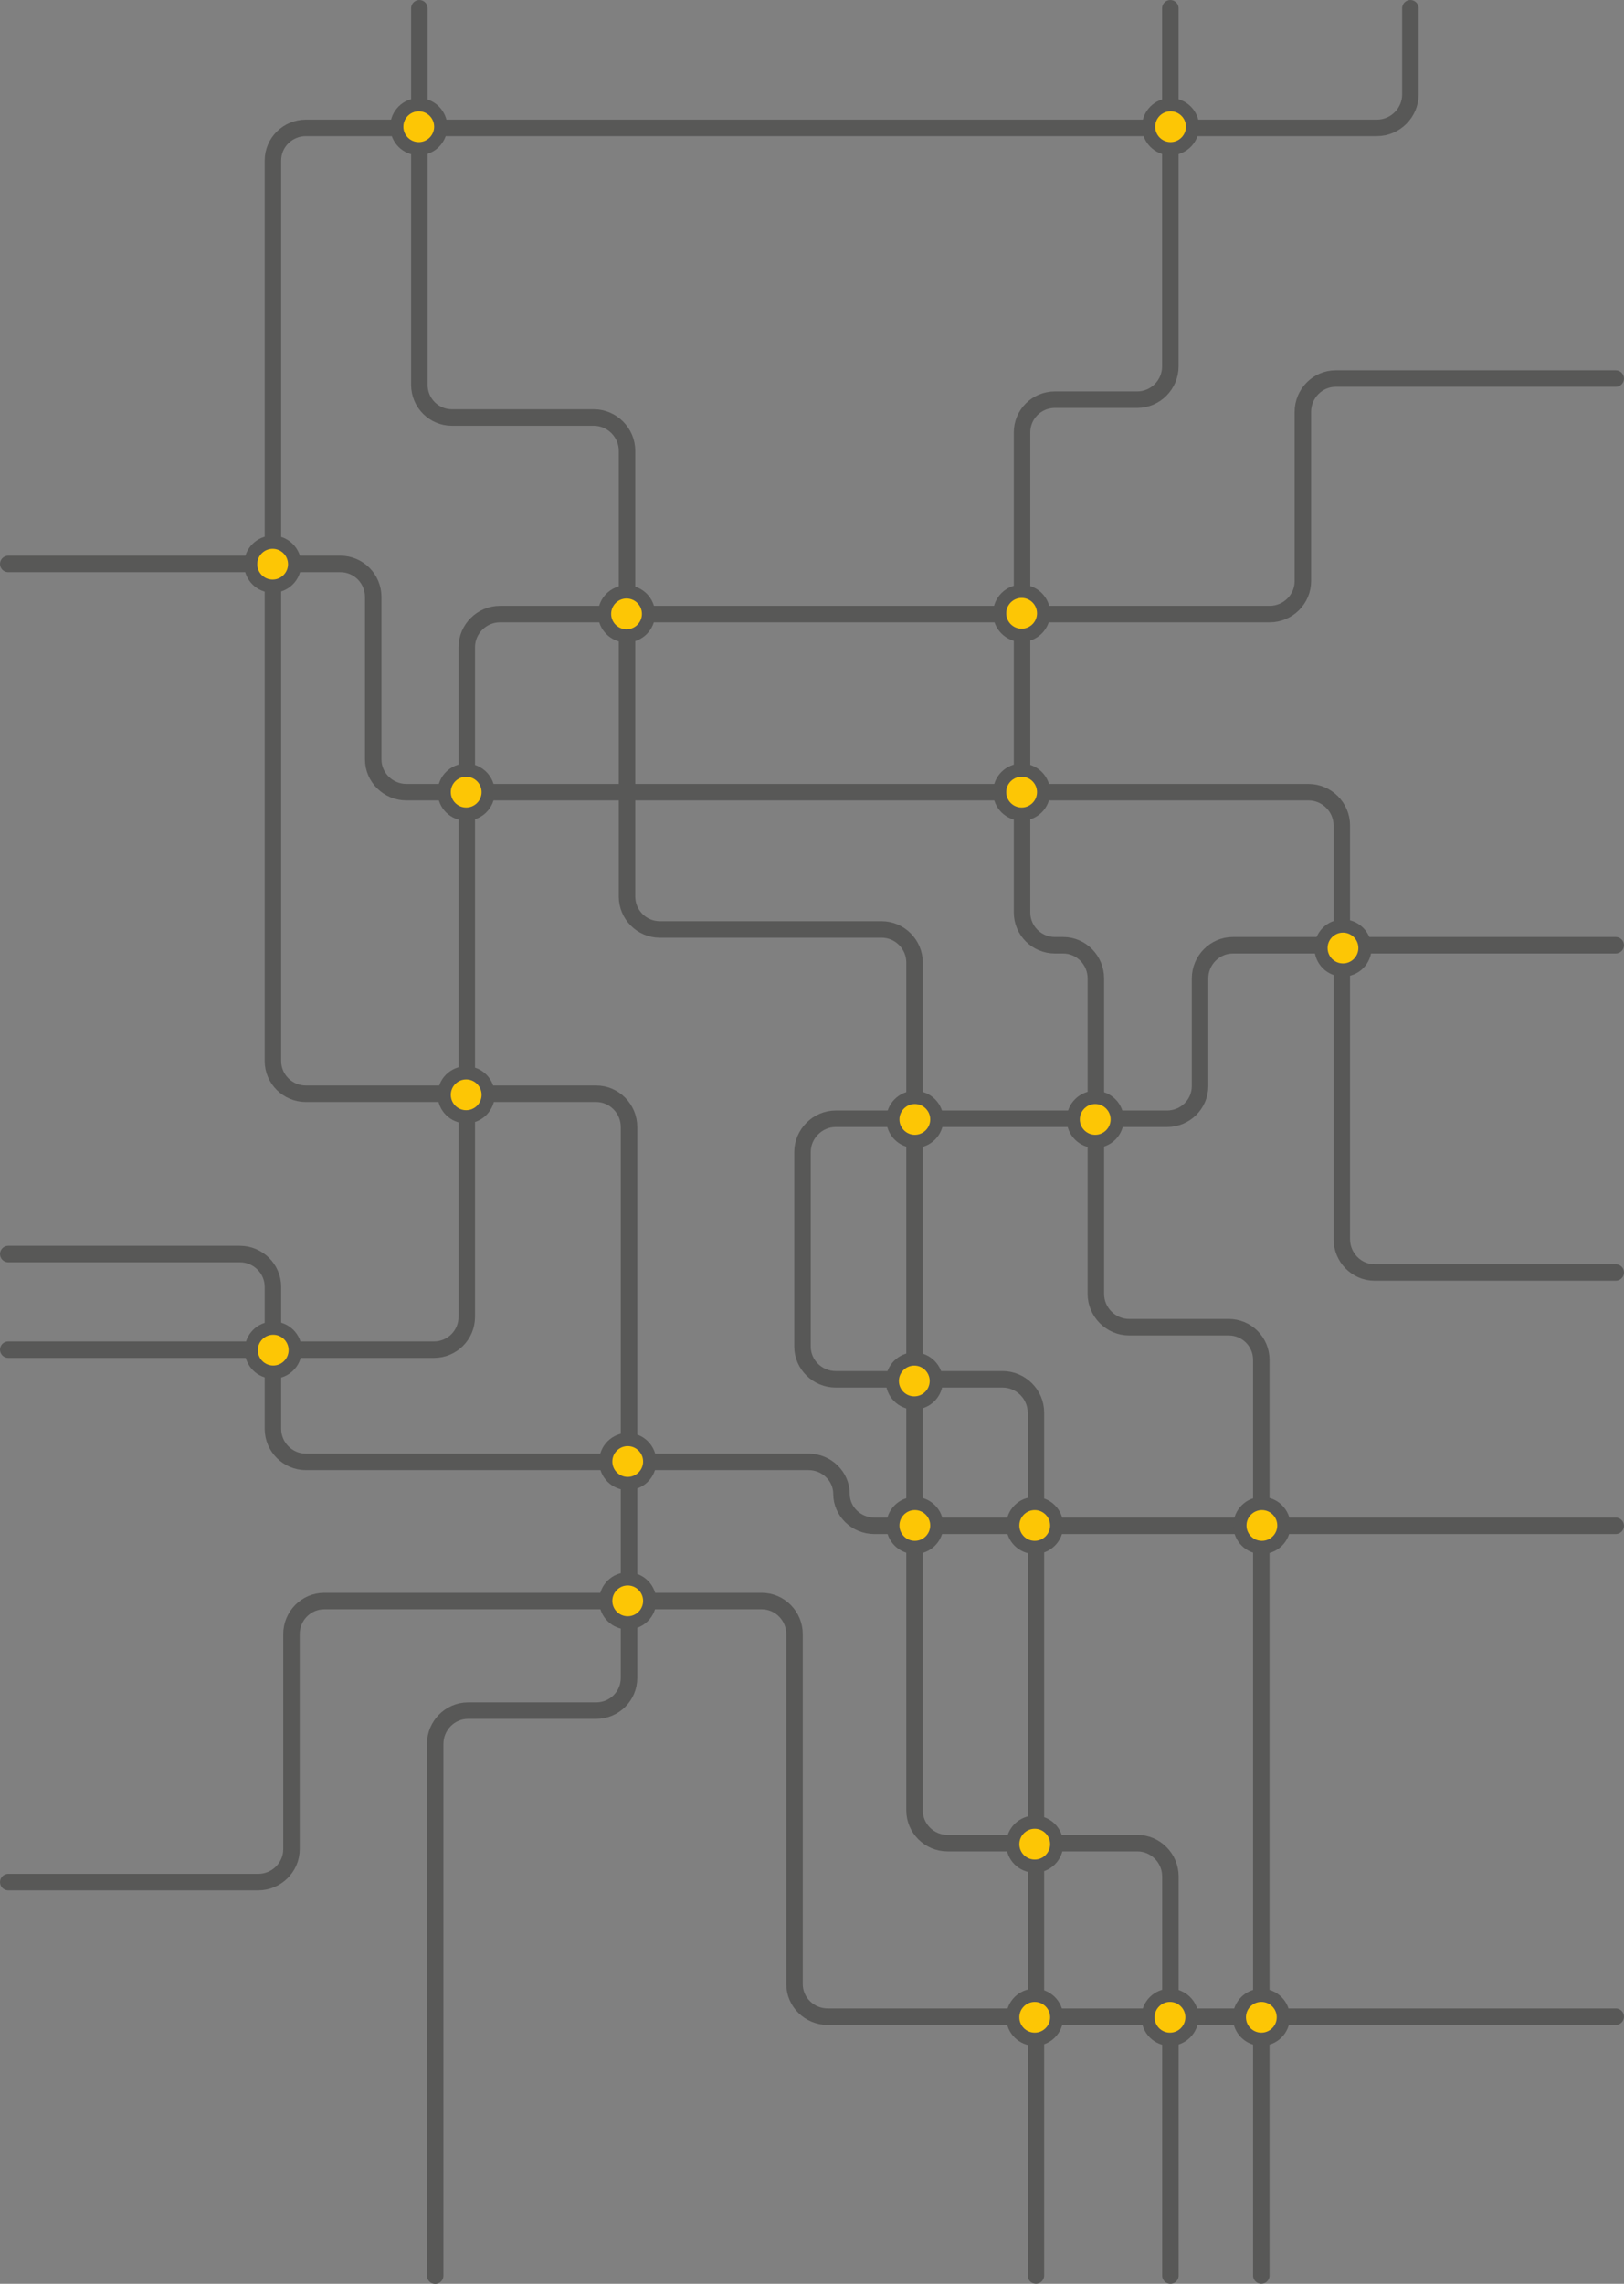 <?xml version="1.0" encoding="UTF-8"?><svg id="Livello_2" xmlns="http://www.w3.org/2000/svg" viewBox="0 0 274.96 386.45"><rect x="0" y="0" width="274.96" height="386.45" fill="#808080" stroke="none"/><defs><style>.cls-1{fill:#fff;}.cls-2{fill:#fdc605;}.cls-3{stroke-width:2.79px;}.cls-3,.cls-4{stroke-linecap:round;stroke-linejoin:round;}.cls-3,.cls-4,.cls-5{fill:none;stroke:#585857;}.cls-4{stroke-width:2.23px;}.cls-5{stroke-miterlimit:10;stroke-width:.86px;}</style></defs><g id="Livello_1-2"><g><path class="cls-3" d="m238.79,1.4v14.61c0,3.07-2.57,5.63-5.64,5.63H51.79c-3.07,0-5.58,2.46-5.58,5.53v152.37c0,3.07,2.51,5.54,5.58,5.54h49.15c3.07,0,5.56,2.55,5.56,5.62v93.22c0,3.07-2.49,5.54-5.56,5.54h-21.7c-3.07,0-5.56,2.56-5.56,5.63v89.98"/><path class="cls-3" d="m71,1.4v63.71c0,3.07,2.46,5.54,5.53,5.54h24.02c3.07,0,5.61,2.55,5.61,5.62v75.43c0,3.07,2.48,5.58,5.55,5.58h37.55c3.07,0,5.58,2.52,5.58,5.59v143.47c0,3.07,2.52,5.55,5.59,5.55h32.14c3.07,0,5.59,2.54,5.59,5.61v67.55"/><path class="cls-3" d="m273.56,64.06h-47.42c-3.07,0-5.55,2.56-5.55,5.63v28.65c0,3.07-2.54,5.57-5.61,5.57H84.65c-3.07,0-5.62,2.53-5.62,5.6v113.32c0,3.07-2.48,5.55-5.55,5.55H1.4"/><path class="cls-3" d="m273.56,341.25h-133.43c-3.07,0-5.61-2.46-5.61-5.53v-59.2c0-3.07-2.48-5.6-5.55-5.6H54.89c-3.07,0-5.54,2.53-5.54,5.6v36.39c0,3.07-2.55,5.57-5.62,5.57H1.4"/><path class="cls-3" d="m273.56,159.95h-64.81c-3.07,0-5.57,2.54-5.57,5.61v18.22c0,3.07-2.52,5.53-5.59,5.53h-56.1c-3.07,0-5.62,2.56-5.62,5.63v32.91c0,3.07,2.55,5.55,5.62,5.55h28.27c3.07,0,5.63,2.54,5.63,5.61v146.03"/><path class="cls-3" d="m198.15,1.4v60.61c0,3.07-2.52,5.62-5.59,5.62h-13.96c-3.07,0-5.56,2.47-5.56,5.54v81.23c0,3.07,2.49,5.55,5.56,5.55h1.4c3.07,0,5.54,2.54,5.54,5.61v53.4c0,3.07,2.55,5.62,5.62,5.62h16.86c3.07,0,5.53,2.47,5.53,5.54v154.92"/><path class="cls-3" d="m273.56,258.19h-125.51c-3.07,0-5.58-2.44-5.58-5.41s-2.51-5.41-5.58-5.41H51.79c-3.07,0-5.58-2.52-5.58-5.59v-24.02c0-3.07-2.52-5.56-5.59-5.56H1.4"/><path class="cls-3" d="m1.4,95.43h56.24c3.07,0,5.55,2.51,5.55,5.58v27.49c0,3.07,2.55,5.55,5.62,5.55h152.75c3.07,0,5.62,2.54,5.62,5.61v70.02c0,3.07,2.47,5.64,5.54,5.64h40.84"/><path class="cls-1" d="m198.19,25.16c-2.06,0-3.72-1.67-3.72-3.72s1.67-3.72,3.72-3.72,3.72,1.67,3.72,3.72-1.67,3.72-3.72,3.72"/><path class="cls-5" d="m198.19,25.16c-2.06,0-3.72-1.67-3.72-3.72s1.67-3.72,3.72-3.72,3.72,1.67,3.72,3.72-1.67,3.72-3.72,3.72Z"/><path class="cls-2" d="m198.19,25.16c-2.06,0-3.72-1.67-3.72-3.72s1.67-3.72,3.72-3.72,3.72,1.67,3.72,3.72-1.67,3.72-3.72,3.72"/><path class="cls-4" d="m198.19,25.16c-2.06,0-3.72-1.67-3.72-3.72s1.67-3.72,3.72-3.72,3.72,1.67,3.72,3.72-1.67,3.72-3.72,3.72Z"/><path class="cls-1" d="m70.9,25.16c-2.06,0-3.72-1.67-3.72-3.72s1.67-3.72,3.72-3.72,3.72,1.67,3.72,3.72-1.67,3.72-3.72,3.72"/><path class="cls-5" d="m70.9,25.16c-2.06,0-3.72-1.67-3.72-3.72s1.67-3.72,3.72-3.72,3.72,1.67,3.72,3.72-1.67,3.72-3.72,3.72Z"/><path class="cls-2" d="m70.9,25.16c-2.06,0-3.72-1.67-3.72-3.72s1.67-3.72,3.72-3.72,3.72,1.67,3.72,3.72-1.67,3.72-3.72,3.72"/><path class="cls-4" d="m70.9,25.16c-2.06,0-3.72-1.67-3.72-3.72s1.67-3.72,3.72-3.72,3.72,1.67,3.72,3.72-1.67,3.72-3.72,3.72Z"/><path class="cls-1" d="m198.09,345.07c-2.06,0-3.72-1.67-3.72-3.72s1.67-3.72,3.72-3.72,3.72,1.67,3.72,3.72-1.67,3.72-3.72,3.72"/><path class="cls-5" d="m198.09,345.07c-2.06,0-3.72-1.67-3.72-3.72s1.67-3.72,3.72-3.72,3.72,1.67,3.72,3.72-1.67,3.72-3.72,3.72Z"/><path class="cls-2" d="m198.09,345.07c-2.06,0-3.72-1.67-3.72-3.72s1.67-3.72,3.72-3.72,3.72,1.67,3.72,3.72-1.67,3.72-3.72,3.72"/><path class="cls-4" d="m198.09,345.07c-2.06,0-3.72-1.67-3.72-3.72s1.67-3.72,3.72-3.72,3.72,1.67,3.72,3.72-1.67,3.72-3.72,3.72Z"/><path class="cls-1" d="m106.08,107.6c-2.06,0-3.72-1.67-3.72-3.72s1.67-3.72,3.72-3.72,3.72,1.67,3.72,3.72-1.67,3.72-3.72,3.72"/><path class="cls-5" d="m106.08,107.6c-2.06,0-3.72-1.67-3.72-3.72s1.67-3.72,3.72-3.72,3.72,1.67,3.72,3.72-1.67,3.72-3.72,3.72Z"/><path class="cls-2" d="m106.08,107.6c-2.06,0-3.72-1.67-3.72-3.72s1.67-3.72,3.72-3.72,3.72,1.67,3.72,3.72-1.67,3.72-3.72,3.72"/><path class="cls-4" d="m106.08,107.6c-2.06,0-3.72-1.67-3.72-3.72s1.67-3.72,3.72-3.72,3.72,1.67,3.72,3.72-1.67,3.72-3.72,3.72Z"/><path class="cls-1" d="m227.38,164.14c-2.06,0-3.72-1.67-3.72-3.72s1.67-3.72,3.72-3.72,3.72,1.67,3.72,3.72-1.67,3.72-3.72,3.72"/><path class="cls-5" d="m227.38,164.14c-2.06,0-3.72-1.67-3.72-3.72s1.67-3.72,3.72-3.72,3.72,1.67,3.72,3.72-1.67,3.72-3.72,3.72Z"/><path class="cls-2" d="m227.38,164.14c-2.06,0-3.72-1.67-3.72-3.72s1.67-3.72,3.72-3.72,3.72,1.67,3.72,3.72-1.67,3.72-3.72,3.72"/><path class="cls-4" d="m227.38,164.14c-2.06,0-3.72-1.67-3.72-3.72s1.67-3.72,3.72-3.72,3.72,1.67,3.72,3.72-1.67,3.72-3.72,3.72Z"/><path class="cls-1" d="m185.43,193.14c-2.06,0-3.72-1.67-3.72-3.72s1.67-3.72,3.72-3.72,3.72,1.67,3.72,3.72-1.67,3.72-3.72,3.72"/><path class="cls-5" d="m185.43,193.14c-2.06,0-3.72-1.67-3.72-3.72s1.67-3.72,3.72-3.72,3.72,1.67,3.72,3.72-1.67,3.72-3.72,3.72Z"/><path class="cls-2" d="m185.43,193.14c-2.06,0-3.72-1.67-3.72-3.72s1.67-3.72,3.72-3.72,3.72,1.67,3.72,3.72-1.67,3.72-3.72,3.72"/><path class="cls-4" d="m185.43,193.14c-2.06,0-3.72-1.67-3.72-3.72s1.67-3.72,3.72-3.72,3.72,1.67,3.72,3.72-1.67,3.72-3.72,3.72Z"/><path class="cls-1" d="m46.16,99.19c-2.06,0-3.72-1.67-3.72-3.72s1.67-3.72,3.72-3.72,3.72,1.67,3.72,3.72-1.67,3.72-3.72,3.72"/><path class="cls-5" d="m46.16,99.19c-2.06,0-3.72-1.67-3.72-3.72s1.67-3.72,3.72-3.72,3.72,1.67,3.72,3.72-1.67,3.72-3.72,3.72Z"/><path class="cls-2" d="m46.16,99.19c-2.06,0-3.72-1.67-3.72-3.72s1.67-3.72,3.72-3.72,3.72,1.67,3.72,3.72-1.67,3.72-3.72,3.72"/><path class="cls-4" d="m46.16,99.19c-2.06,0-3.72-1.67-3.72-3.72s1.67-3.72,3.72-3.72,3.72,1.67,3.72,3.72-1.67,3.72-3.72,3.72Z"/><path class="cls-1" d="m213.56,345.07c-2.06,0-3.72-1.67-3.72-3.72s1.67-3.72,3.72-3.72,3.72,1.67,3.72,3.72-1.67,3.72-3.72,3.72"/><path class="cls-5" d="m213.56,345.07c-2.06,0-3.72-1.67-3.72-3.72s1.67-3.72,3.72-3.72,3.72,1.67,3.72,3.72-1.67,3.72-3.72,3.72Z"/><path class="cls-2" d="m213.56,345.07c-2.06,0-3.72-1.67-3.72-3.72s1.67-3.72,3.72-3.72,3.72,1.67,3.72,3.72-1.67,3.72-3.72,3.72"/><path class="cls-4" d="m213.56,345.07c-2.06,0-3.72-1.67-3.72-3.72s1.67-3.72,3.72-3.72,3.72,1.67,3.72,3.72-1.67,3.72-3.72,3.72Z"/><path class="cls-1" d="m154.89,261.85c-2.06,0-3.72-1.67-3.72-3.72s1.67-3.72,3.72-3.72,3.72,1.67,3.72,3.72-1.67,3.72-3.72,3.72"/><path class="cls-5" d="m154.89,261.85c-2.06,0-3.72-1.67-3.72-3.72s1.67-3.72,3.72-3.72,3.72,1.67,3.72,3.72-1.67,3.72-3.72,3.72Z"/><path class="cls-2" d="m154.89,261.85c-2.06,0-3.72-1.67-3.72-3.72s1.67-3.72,3.72-3.72,3.72,1.67,3.72,3.72-1.67,3.72-3.72,3.72"/><path class="cls-4" d="m154.89,261.85c-2.06,0-3.72-1.67-3.72-3.72s1.67-3.72,3.72-3.72,3.72,1.67,3.72,3.72-1.67,3.72-3.72,3.72Z"/><path class="cls-1" d="m213.65,261.85c-2.06,0-3.72-1.67-3.72-3.72s1.67-3.72,3.72-3.72,3.72,1.67,3.72,3.72-1.67,3.72-3.72,3.72"/><path class="cls-5" d="m213.65,261.85c-2.06,0-3.72-1.67-3.72-3.72s1.67-3.72,3.72-3.72,3.72,1.67,3.72,3.72-1.67,3.72-3.72,3.72Z"/><path class="cls-2" d="m213.65,261.85c-2.06,0-3.72-1.67-3.72-3.72s1.67-3.72,3.72-3.72,3.72,1.67,3.72,3.72-1.67,3.72-3.72,3.72"/><path class="cls-4" d="m213.65,261.85c-2.06,0-3.72-1.67-3.72-3.72s1.67-3.72,3.72-3.72,3.72,1.67,3.72,3.72-1.67,3.72-3.72,3.72Z"/><path class="cls-1" d="m154.8,237.4c-2.06,0-3.72-1.67-3.72-3.72s1.67-3.72,3.72-3.72,3.72,1.67,3.72,3.72-1.67,3.72-3.72,3.72"/><path class="cls-5" d="m154.8,237.4c-2.06,0-3.72-1.67-3.72-3.72s1.67-3.72,3.72-3.72,3.72,1.67,3.72,3.72-1.67,3.72-3.72,3.72Z"/><path class="cls-2" d="m154.8,237.4c-2.06,0-3.72-1.67-3.72-3.72s1.67-3.72,3.72-3.72,3.72,1.67,3.72,3.72-1.67,3.72-3.72,3.72"/><path class="cls-4" d="m154.8,237.4c-2.06,0-3.72-1.67-3.72-3.72s1.67-3.72,3.72-3.72,3.72,1.67,3.72,3.72-1.67,3.72-3.72,3.72Z"/><path class="cls-1" d="m175.19,261.85c-2.06,0-3.72-1.67-3.72-3.72s1.67-3.72,3.72-3.72,3.72,1.67,3.72,3.72-1.67,3.72-3.72,3.72"/><path class="cls-5" d="m175.19,261.85c-2.06,0-3.72-1.67-3.72-3.72s1.67-3.72,3.72-3.72,3.72,1.67,3.72,3.72-1.67,3.72-3.72,3.72Z"/><path class="cls-2" d="m175.19,261.85c-2.06,0-3.72-1.67-3.72-3.72s1.67-3.72,3.72-3.72,3.72,1.67,3.72,3.72-1.67,3.72-3.72,3.72"/><path class="cls-4" d="m175.19,261.85c-2.06,0-3.72-1.67-3.72-3.72s1.67-3.72,3.72-3.72,3.72,1.67,3.72,3.72-1.67,3.72-3.72,3.72Z"/><path class="cls-1" d="m154.89,193.14c-2.06,0-3.72-1.67-3.72-3.72s1.67-3.72,3.72-3.72,3.72,1.67,3.72,3.72-1.67,3.72-3.72,3.72"/><path class="cls-5" d="m154.89,193.14c-2.06,0-3.72-1.67-3.72-3.72s1.67-3.72,3.72-3.72,3.72,1.67,3.72,3.72-1.67,3.72-3.72,3.72Z"/><path class="cls-2" d="m154.89,193.14c-2.06,0-3.72-1.67-3.72-3.72s1.67-3.72,3.72-3.72,3.72,1.67,3.72,3.72-1.67,3.72-3.72,3.72"/><path class="cls-4" d="m154.89,193.14c-2.06,0-3.72-1.67-3.72-3.72s1.67-3.72,3.72-3.72,3.72,1.67,3.72,3.72-1.67,3.72-3.72,3.72Z"/><path class="cls-1" d="m106.28,274.61c-2.06,0-3.72-1.67-3.72-3.72s1.67-3.72,3.72-3.72,3.72,1.67,3.72,3.72-1.67,3.72-3.72,3.72"/><path class="cls-5" d="m106.28,274.61c-2.06,0-3.72-1.67-3.72-3.72s1.67-3.72,3.72-3.72,3.72,1.67,3.72,3.72-1.67,3.72-3.72,3.72Z"/><path class="cls-2" d="m106.28,274.61c-2.06,0-3.72-1.67-3.72-3.72s1.67-3.72,3.72-3.72,3.72,1.67,3.72,3.72-1.67,3.72-3.72,3.72"/><path class="cls-4" d="m106.28,274.61c-2.06,0-3.72-1.67-3.72-3.72s1.67-3.72,3.72-3.72,3.72,1.67,3.72,3.72-1.67,3.72-3.72,3.72Z"/><path class="cls-1" d="m106.28,251.03c-2.06,0-3.72-1.67-3.72-3.72s1.67-3.72,3.72-3.72,3.72,1.67,3.72,3.72-1.67,3.72-3.72,3.72"/><path class="cls-5" d="m106.28,251.03c-2.06,0-3.72-1.67-3.72-3.72s1.67-3.72,3.72-3.72,3.72,1.67,3.72,3.72-1.67,3.72-3.72,3.72Z"/><path class="cls-2" d="m106.28,251.03c-2.06,0-3.72-1.67-3.72-3.72s1.67-3.72,3.72-3.72,3.72,1.67,3.72,3.72-1.67,3.72-3.72,3.72"/><path class="cls-4" d="m106.28,251.03c-2.06,0-3.72-1.67-3.72-3.72s1.67-3.72,3.72-3.72,3.72,1.67,3.72,3.72-1.67,3.72-3.72,3.72Z"/><path class="cls-1" d="m78.93,188.98c-2.06,0-3.72-1.67-3.72-3.72s1.67-3.72,3.72-3.72,3.72,1.67,3.72,3.72-1.67,3.72-3.72,3.72"/><path class="cls-5" d="m78.93,188.98c-2.06,0-3.72-1.67-3.72-3.72s1.67-3.72,3.72-3.72,3.72,1.67,3.72,3.72-1.67,3.72-3.72,3.72Z"/><path class="cls-2" d="m78.93,188.98c-2.06,0-3.72-1.67-3.72-3.72s1.67-3.72,3.72-3.72,3.72,1.67,3.72,3.72-1.67,3.72-3.72,3.72"/><path class="cls-4" d="m78.93,188.98c-2.06,0-3.72-1.67-3.72-3.72s1.67-3.72,3.72-3.72,3.72,1.67,3.72,3.72-1.67,3.72-3.72,3.72Z"/><path class="cls-1" d="m46.26,232.18c-2.06,0-3.72-1.67-3.72-3.72s1.67-3.72,3.72-3.72,3.72,1.67,3.72,3.72-1.67,3.72-3.72,3.72"/><path class="cls-5" d="m46.26,232.18c-2.06,0-3.72-1.67-3.72-3.72s1.67-3.72,3.72-3.72,3.72,1.67,3.72,3.72-1.67,3.72-3.72,3.72Z"/><path class="cls-2" d="m46.26,232.18c-2.06,0-3.72-1.67-3.72-3.72s1.67-3.72,3.72-3.72,3.72,1.67,3.72,3.72-1.67,3.72-3.72,3.72"/><path class="cls-4" d="m46.26,232.18c-2.06,0-3.72-1.67-3.72-3.72s1.67-3.72,3.72-3.72,3.72,1.67,3.72,3.72-1.67,3.72-3.72,3.72Z"/><path class="cls-1" d="m175.19,345.07c-2.06,0-3.72-1.67-3.72-3.72s1.67-3.72,3.72-3.72,3.72,1.67,3.72,3.72-1.67,3.72-3.72,3.72"/><path class="cls-5" d="m175.19,345.07c-2.06,0-3.72-1.67-3.72-3.72s1.67-3.72,3.72-3.72,3.72,1.67,3.72,3.72-1.67,3.72-3.72,3.72Z"/><path class="cls-2" d="m175.19,345.07c-2.06,0-3.72-1.67-3.72-3.72s1.67-3.72,3.72-3.72,3.72,1.67,3.72,3.72-1.67,3.72-3.72,3.72"/><path class="cls-4" d="m175.19,345.07c-2.06,0-3.72-1.67-3.72-3.72s1.67-3.72,3.72-3.72,3.72,1.67,3.72,3.72-1.67,3.72-3.72,3.72Z"/><path class="cls-1" d="m175.19,315.78c-2.06,0-3.72-1.67-3.72-3.72s1.67-3.72,3.72-3.72,3.72,1.67,3.72,3.72-1.67,3.72-3.72,3.72"/><path class="cls-5" d="m175.19,315.78c-2.06,0-3.72-1.67-3.72-3.72s1.67-3.72,3.72-3.72,3.72,1.67,3.72,3.72-1.67,3.72-3.72,3.72Z"/><path class="cls-2" d="m175.19,315.78c-2.06,0-3.72-1.67-3.72-3.72s1.67-3.72,3.72-3.72,3.72,1.67,3.72,3.72-1.67,3.72-3.72,3.72"/><path class="cls-4" d="m175.19,315.78c-2.06,0-3.72-1.67-3.72-3.72s1.67-3.72,3.72-3.72,3.72,1.67,3.72,3.72-1.67,3.72-3.72,3.72Z"/><path class="cls-1" d="m78.93,137.76c-2.06,0-3.72-1.67-3.72-3.72s1.67-3.72,3.72-3.72,3.72,1.67,3.72,3.72-1.67,3.72-3.72,3.72"/><path class="cls-5" d="m78.93,137.76c-2.06,0-3.72-1.67-3.72-3.72s1.67-3.72,3.72-3.72,3.72,1.67,3.72,3.72-1.67,3.72-3.72,3.72Z"/><path class="cls-2" d="m78.93,137.76c-2.06,0-3.72-1.67-3.72-3.72s1.67-3.72,3.72-3.72,3.72,1.67,3.72,3.72-1.67,3.72-3.72,3.72"/><path class="cls-4" d="m78.93,137.76c-2.06,0-3.72-1.67-3.72-3.72s1.67-3.72,3.72-3.72,3.72,1.67,3.72,3.72-1.67,3.72-3.72,3.72Z"/><path class="cls-1" d="m172.97,107.5c-2.06,0-3.72-1.67-3.72-3.72s1.67-3.72,3.72-3.72,3.72,1.67,3.72,3.72-1.67,3.72-3.72,3.72"/><path class="cls-5" d="m172.97,107.5c-2.06,0-3.72-1.67-3.72-3.72s1.67-3.72,3.72-3.72,3.72,1.67,3.72,3.72-1.67,3.72-3.72,3.72Z"/><path class="cls-2" d="m172.97,107.5c-2.06,0-3.72-1.67-3.72-3.72s1.67-3.72,3.72-3.72,3.72,1.67,3.72,3.72-1.67,3.72-3.72,3.72"/><path class="cls-4" d="m172.97,107.5c-2.06,0-3.72-1.67-3.72-3.72s1.67-3.72,3.72-3.72,3.72,1.67,3.72,3.72-1.67,3.72-3.72,3.72Z"/><path class="cls-1" d="m172.97,137.76c-2.06,0-3.72-1.67-3.72-3.72s1.67-3.72,3.72-3.72,3.72,1.67,3.72,3.72-1.67,3.72-3.72,3.72"/><path class="cls-5" d="m172.97,137.76c-2.06,0-3.72-1.67-3.72-3.72s1.67-3.72,3.72-3.72,3.72,1.67,3.72,3.72-1.67,3.72-3.72,3.72Z"/><path class="cls-2" d="m172.97,137.76c-2.06,0-3.72-1.67-3.72-3.72s1.67-3.72,3.72-3.72,3.72,1.67,3.72,3.72-1.67,3.72-3.72,3.72"/><path class="cls-4" d="m172.97,137.76c-2.06,0-3.72-1.67-3.72-3.72s1.67-3.72,3.72-3.72,3.72,1.67,3.72,3.72-1.67,3.72-3.72,3.72Z"/></g></g></svg>
